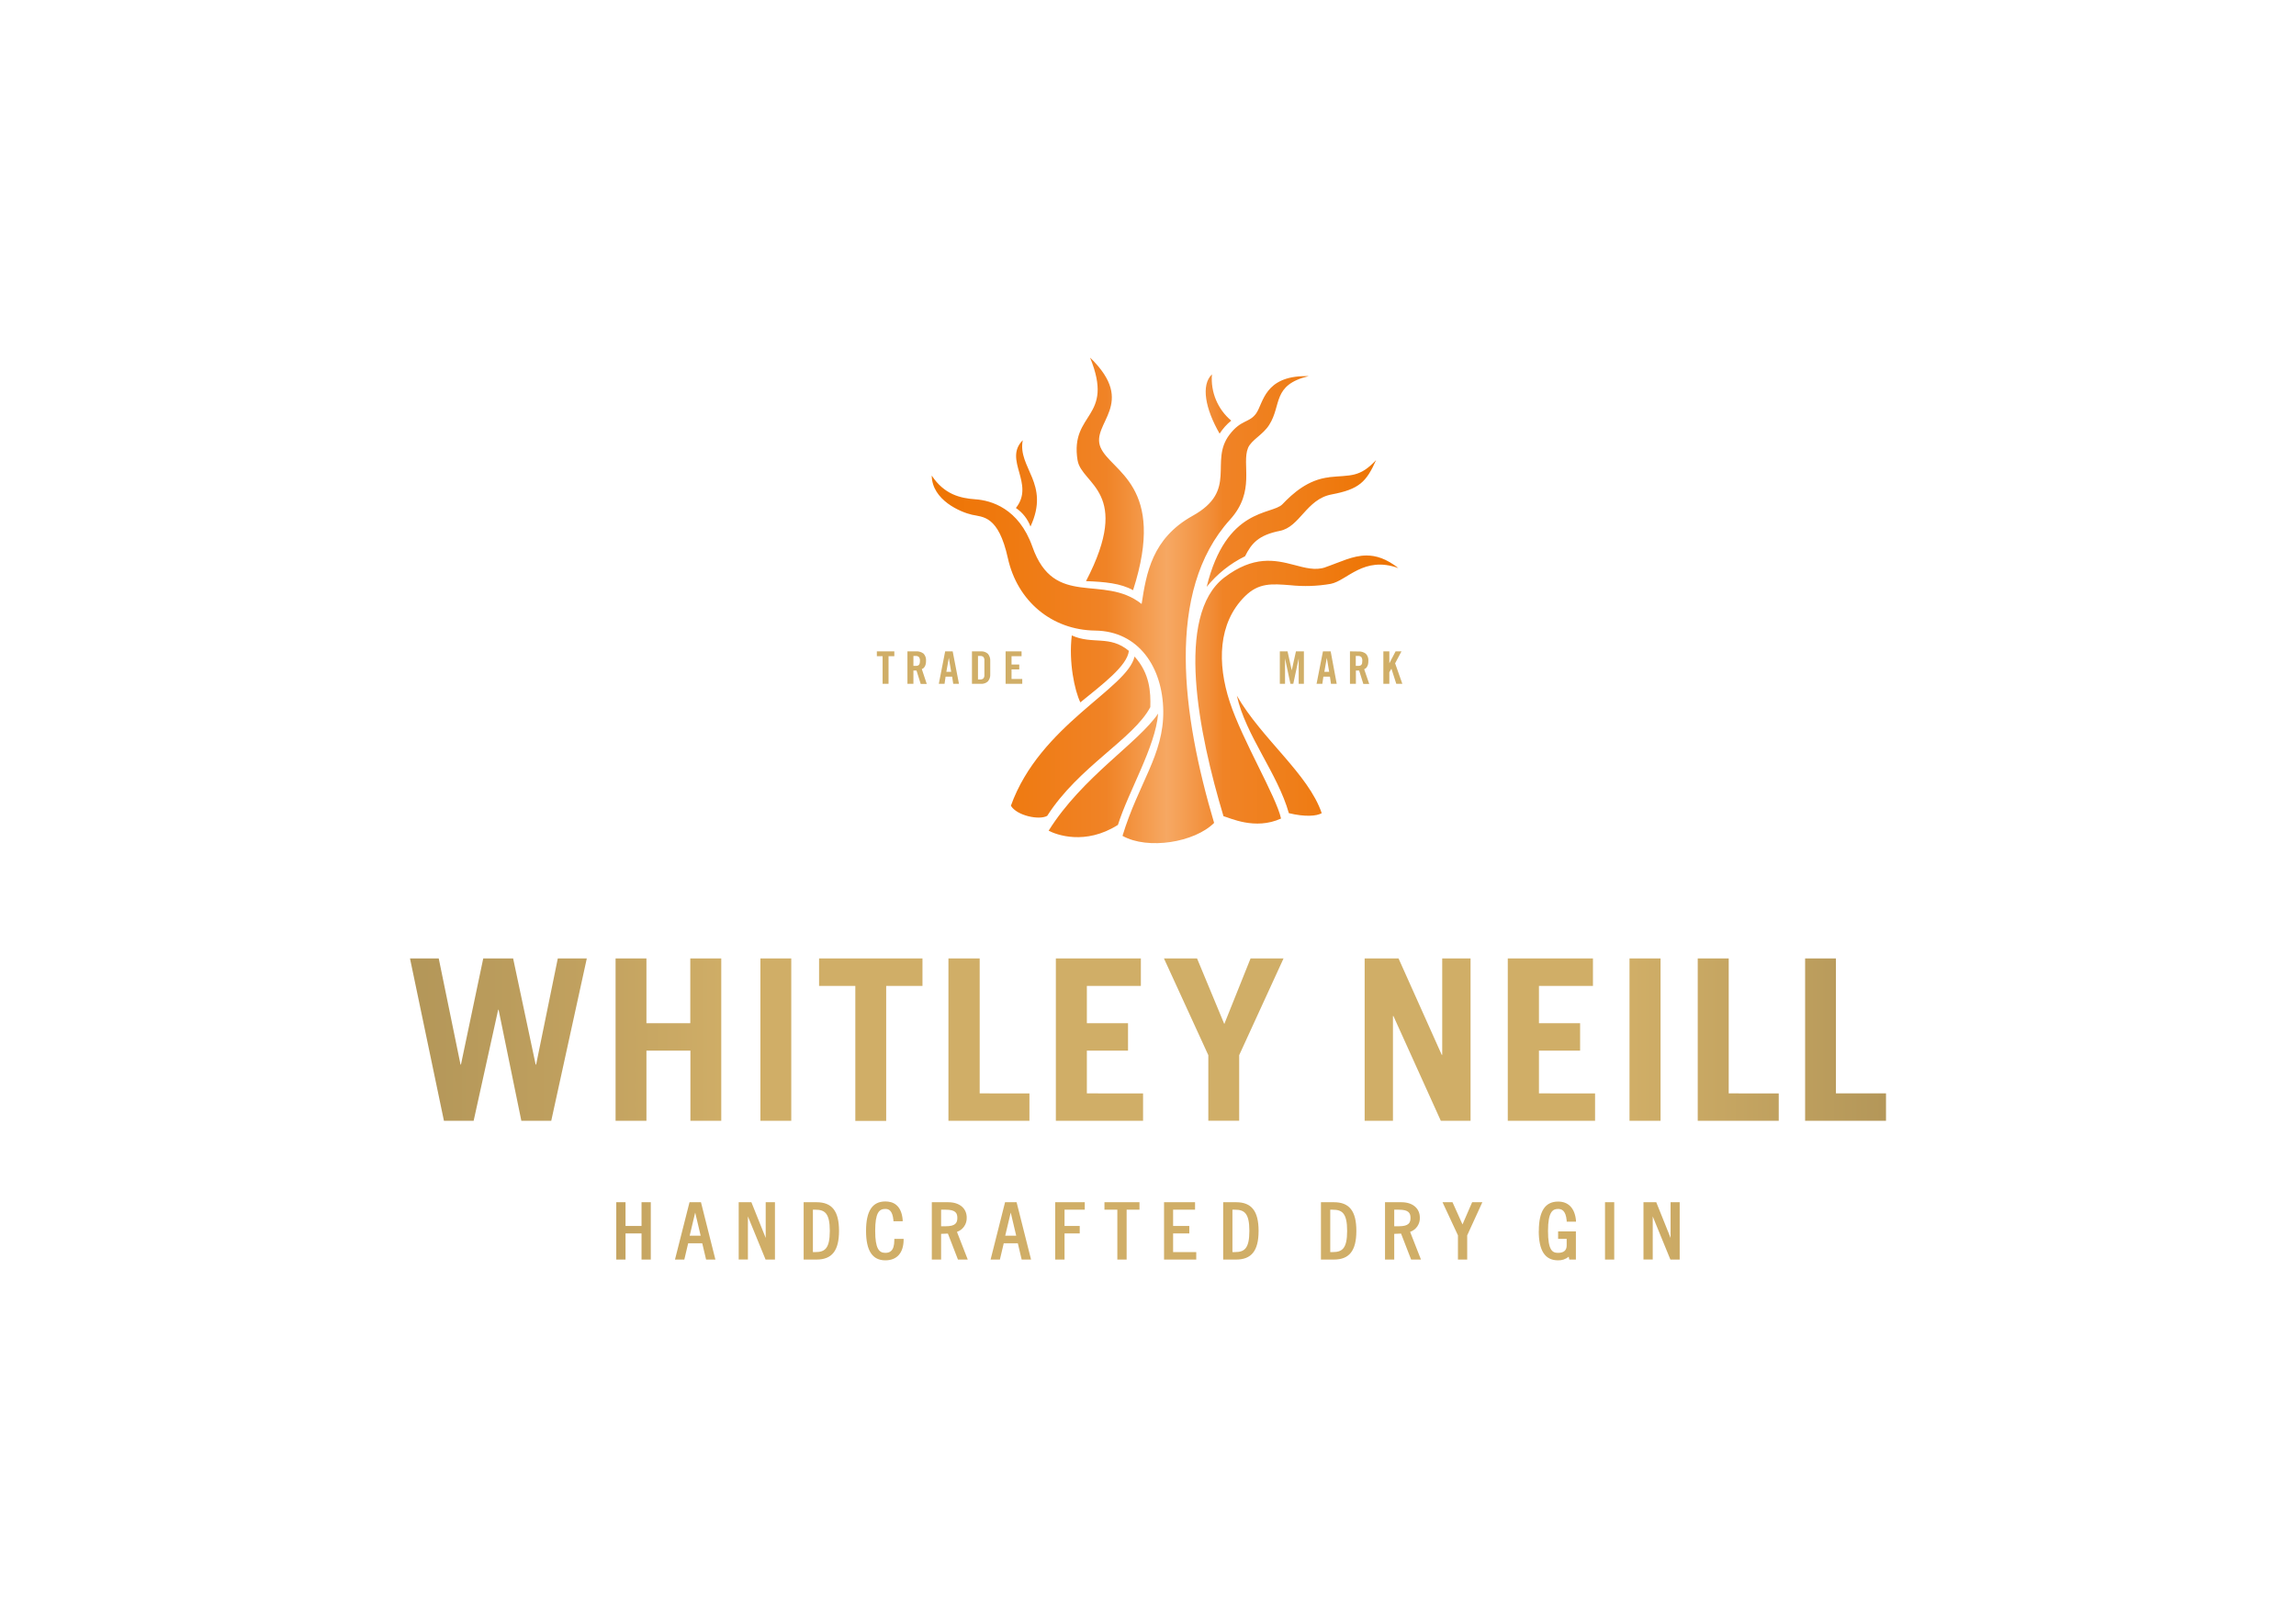 <svg id="Vrstva_1" data-name="Vrstva 1" xmlns="http://www.w3.org/2000/svg" xmlns:xlink="http://www.w3.org/1999/xlink" viewBox="0 0 595.28 419.53"><defs><style>.cls-1{fill:none;}.cls-2{clip-path:url(#clip-path);}.cls-3{fill:url(#Nepojmenovaný_přechod_16);}.cls-4{clip-path:url(#clip-path-2);}.cls-5{fill:url(#Nepojmenovaný_přechod_15);}</style><clipPath id="clip-path"><path id="SVGID" class="cls-1" d="M271.84,215.38c2,1.07,9.52,3.89,18-1.48,2.75-8.72,9.75-20.3,10.43-28.87-5.2,7.66-19.65,16.4-28.38,30.35m62.3-4.52c4.13,1,7.15.78,8.49,0-3.46-10.18-15.49-19.19-22-30.46,2.27,10.28,10.57,20.14,13.48,30.46m-72.07-1.93c1.58,2.62,7.42,3.79,9.42,2.62,8.18-12.8,22.32-19.9,26.73-28.19.11-3.87-.1-8.71-4.09-13.12-1.81,8.31-24.55,17.72-32.06,38.69m18-26.79c5.7-4.66,12.18-9.48,12.59-13.37-5-4.17-9.4-1.54-14.8-4-.84,6.93.73,14.28,2.21,17.34m63.51-35c-2.6.89-5.24.12-8.19-.65-4.78-1.25-10.37-2.5-18,3.3-12.81,9.82-6.68,40.36-.2,61.88,1.63.41,8.17,3.69,14.92.61-1.24-5.72-10-20.2-13.29-30.22s-3.06-20.43,3.89-27.37c3.64-3.63,7.1-3.27,11.73-2.92a37.67,37.67,0,0,0,10.53-.34c4.26-.81,8.58-7.36,17.57-4.09-3.1-2.43-5.76-3.27-8.26-3.27-3.6,0-6.89,1.75-10.74,3.07m1.05-23.35c-5.5.6-9.44,4.19-12.13,7s-14.57.71-19.63,21.42a29.47,29.47,0,0,1,9.95-7.94c1.66-3.33,3.49-5.48,9-6.58,5.23-1,6.88-8.22,13.44-9.45,7.17-1.35,9-3.24,11.54-8.91-4.33,4.62-6.61,3.84-12.15,4.43m-81.23,8a10,10,0,0,1,3.77,4.8c5.2-11.2-3.4-15.2-2-22.38-5.11,5.14,3.25,11.23-1.78,17.58m62.35-24.61c-1.84,2.63-3.93,1.56-7,5.63-5.29,7,2.35,14.41-9.53,21-10.51,5.85-12,14.88-13.22,22.86-10-7.9-22.65,1.33-28.33-14.86-3.54-10-10.75-12-14.77-12.28s-8.1-1.3-11.32-6.15c.09,6.42,7.57,9.51,10.42,10.15s6.86.14,9.32,11.27,11.38,18.63,22.64,18.77,17.51,9.52,17.65,20.85-6.43,18.75-10.57,32.38c6.58,3.69,18.69,1.69,23.75-3.36-8.28-27.89-12.7-60.08,4.12-78.63,6.72-7.41,2.94-14.33,4.67-18.59.85-2.08,3.9-3.43,5.5-6,3.27-5.13.7-10.34,10.23-12.63h-.78c-10.67,0-11,7-12.77,9.55m-9.53,5.35a14,14,0,0,1,3-3.36,14.12,14.12,0,0,1-5-12c-2.9,2.78-1.73,8.94,2,15.4m-36.84,6.86c1,6.37,14.29,8.06,2.19,31.36,4.91.18,9,.56,12.2,2.35,8.78-27.24-5.7-30.69-8.42-37s9.73-11.25-2.73-23.32c6.48,15.93-5.28,14.05-3.24,26.65"/></clipPath><linearGradient id="Nepojmenovaný_přechod_16" x1="-941.94" y1="662.35" x2="-938" y2="662.35" gradientTransform="matrix(30.65, 0, 0, -30.65, 29110.25, 20456.43)" gradientUnits="userSpaceOnUse"><stop offset="0" stop-color="#ee7402"/><stop offset="0.17" stop-color="#ef790f"/><stop offset="0.39" stop-color="#f08326"/><stop offset="0.42" stop-color="#f18b33"/><stop offset="0.49" stop-color="#f5a055"/><stop offset="0.52" stop-color="#f6a863"/><stop offset="0.55" stop-color="#f5a056"/><stop offset="0.62" stop-color="#f18b34"/><stop offset="0.64" stop-color="#f08326"/><stop offset="0.79" stop-color="#ef7e19"/><stop offset="0.99" stop-color="#ee7402"/><stop offset="1" stop-color="#ee7402"/></linearGradient><clipPath id="clip-path-2"><path id="SVGID-2" data-name="SVGID" class="cls-1" d="M166.33,311.74v6.15h-4.15v-6.15h-2.4v14.87h2.4v-6.78h4.15v6.78h2.4V311.74Zm13.91,2.68,1.42,6h-2.85Zm-1.47-2.68L175,326.61h2.42l1-4.22h3.65l1,4.22h2.41l-3.74-14.87Zm19.75,0V321l-3.71-9.27h-3.29v14.87h2.39V315.42l4.58,11.19h2.43V311.74Zm12.24,1.94h.63c2.43,0,3.75.87,3.75,5.5s-1.32,5.49-3.75,5.49h-.63Zm-2.4-1.94v14.87h3.34c4,0,5.83-2.3,5.83-7.43s-1.8-7.44-5.83-7.44ZM244,313.68h1.21c2.51,0,3,.85,3,2.14s-.51,2.15-3,2.15H244Zm-2.41-1.94v14.87H244v-6.67l1.76-.07,2.61,6.74h2.54l-2.8-7.18a3.76,3.76,0,0,0,2.53-3.69c0-2.43-1.88-4-4.8-4Zm20.46,2.68,1.42,6h-2.85Zm-1.47-2.68-3.75,14.87h2.41l1-4.22h3.65l1,4.22h2.43l-3.75-14.87Zm13,0v14.87H276v-6.78h3.94v-1.94H276v-4.21h5.25v-1.94Zm12.77,0v1.94h3.34v12.93h2.41V313.68h3.33v-1.94Zm15.45,0v14.87h8.35v-1.94h-6v-4.84h4.2v-1.94h-4.2v-4.21h5.69v-1.94Zm17.73,1.94h.64c2.43,0,3.75.87,3.75,5.5s-1.32,5.49-3.75,5.49h-.64Zm-2.4-1.94v14.87h3.35c4,0,5.83-2.3,5.83-7.43s-1.81-7.44-5.83-7.44Zm27.76,1.94h.63c2.43,0,3.75.87,3.75,5.5s-1.32,5.49-3.75,5.49h-.63Zm-2.41-1.94v14.87h3.36c4,0,5.82-2.3,5.82-7.43s-1.8-7.44-5.82-7.44Zm19,1.94h1.22c2.51,0,3,.85,3,2.14s-.51,2.15-3,2.15h-1.22Zm-2.39-1.94v14.87h2.39v-6.67l1.77-.07,2.61,6.74h2.55l-2.81-7.18a3.75,3.75,0,0,0,2.52-3.69c0-2.43-1.88-4-4.78-4Zm22.59,0-2.5,5.76-2.59-5.76H374l4,8.59v6.28h2.4v-6.28l3.93-8.59Zm34.45,14.87h2.39V311.74h-2.39Zm17-14.87V321l-3.72-9.27H426.1v14.87h2.4V315.42l4.58,11.19h2.41V311.74Zm-208.59,7.44c0,5.13,1.65,7.63,5,7.63,3,0,4.68-1.91,4.74-5.24v-.32h-2.41v.3c0,2.95-1.27,3.32-2.34,3.32-1.57,0-2.62-1-2.62-5.69s1-5.7,2.62-5.7c.86,0,1.85.33,2.11,2.91l0,.28h2.4l0-.34c-.34-4-2.63-4.79-4.5-4.79-3.38,0-5,2.5-5,7.64m174.41,0c0,5.13,1.63,7.63,5,7.63a4.13,4.13,0,0,0,2.77-.94l.15.74h1.71v-7.3h-4.61v1.94h2.22v1.69c0,1.28-.75,1.93-2.24,1.93s-2.6-.69-2.6-5.69,1.25-5.7,2.6-5.7c.87,0,2,.31,2.24,3l0,.3h2.41l0-.34c-.31-3.14-1.95-4.87-4.63-4.87-3.36,0-5,2.5-5,7.64M144.62,248.53,139,276.05h-.12l-5.84-27.52h-7.75l-5.78,27.52h-.11l-5.65-27.52H106.3l8.8,42.1h7.7l6.36-28.8h.11l5.9,28.8h7.75l9.22-42.1Zm34.35,0v16.79H167.6V248.53h-8v42.1h8v-18.2H179v18.2H187v-42.1Zm33.39,0v7.12h9.4v35h8v-35h9.41v-7.12Zm33.54,0v42.1h21v-7.11H254v-35Zm27.85,0v42.1h22.61v-7.11H281.79V272.43h10.67v-7.11H281.79v-9.67h14v-7.12Zm50.48,0-6.81,17-7.06-17h-8.58l11.5,25.08v17h8v-17l11.5-25.08Zm49.69,0v25h-.12l-11.2-25h-8.79v42.1h7.34V263.46h.12l12.29,27.17h7.71v-42.1Zm17,0v42.1h22.63v-7.11H399V272.43h10.67v-7.11H399v-9.67h14v-7.12Zm49.25,0v42.1h21v-7.11H448.2v-35Zm27.84,0v42.1h21v-7.11H476v-35Zm-270.86,42.1h8v-42.1h-8Zm225.33,0h8.05v-42.1h-8.05ZM227.34,168.9v1.26h1.49v7.16h1.54v-7.16h1.5V168.9Zm9.48,1.19h.55a1.15,1.15,0,0,1,.88.28,1.44,1.44,0,0,1,.26,1,2.74,2.74,0,0,1-.06.63.94.94,0,0,1-.2.4.73.73,0,0,1-.35.21,2,2,0,0,1-.53.06h-.55Zm-1.55-1.19v8.42h1.55v-3.45h.42l.38,0,1.09,3.48h1.57L239,173.5a2,2,0,0,0,.4-.22,1.9,1.9,0,0,0,.35-.42,2.09,2.09,0,0,0,.24-.6,3.18,3.18,0,0,0,.1-.88,2.41,2.41,0,0,0-.66-1.91,2.91,2.91,0,0,0-2-.57ZM246,170.58h0l.61,3.62h-1.25Zm-.95-1.68-1.65,8.42h1.49l.27-1.87h1.7l.28,1.87h1.49L247,168.9Zm8.51,1.19h.55a1.14,1.14,0,0,1,.85.26,1.28,1.28,0,0,1,.26.92V175a1.3,1.3,0,0,1-.26.92,1.14,1.14,0,0,1-.85.26h-.55ZM252,168.9v8.42h2.3a2.45,2.45,0,0,0,1.82-.62,2.66,2.66,0,0,0,.62-1.92v-3.34a2.66,2.66,0,0,0-.62-1.92,2.49,2.49,0,0,0-1.82-.62Zm8.72,0v8.42h4.32v-1.26h-2.78v-2.47h2v-1.27h-2v-2.16h2.6V168.9Zm75.28,0-1.09,4.92h0l-1.09-4.92h-2v8.42h1.35v-6.58h0l1.4,6.58h.74l1.4-6.58h0v6.58h1.35V168.9Zm8,1.68h0l.61,3.62h-1.25ZM343,168.9l-1.66,8.42h1.5l.27-1.87h1.7l.27,1.87h1.49L345,168.9Zm8.51,1.19h.55a1.17,1.17,0,0,1,.89.28,1.56,1.56,0,0,1,.25,1,3.56,3.56,0,0,1-.05.63,1.25,1.25,0,0,1-.2.4.88.88,0,0,1-.36.21,2,2,0,0,1-.53.06h-.55ZM350,168.9v8.42h1.54v-3.45H352l.38,0,1.09,3.48H355l-1.31-3.82a1.63,1.63,0,0,0,.38-.22,1.21,1.21,0,0,0,.35-.42,2.08,2.08,0,0,0,.26-.6,3.67,3.67,0,0,0,.09-.88,2.41,2.41,0,0,0-.66-1.91,2.94,2.94,0,0,0-2-.57Zm11.83,0L360.21,172h0V168.9h-1.55v8.42h1.55v-3l.54-.93h0l1.26,3.92h1.57L361.71,172l1.67-3.14Z"/></clipPath><linearGradient id="Nepojmenovaný_přechod_15" x1="-966.83" y1="658.07" x2="-962.88" y2="658.07" gradientTransform="matrix(96.92, 0, 0, -96.92, 93814.47, 64030.5)" gradientUnits="userSpaceOnUse"><stop offset="0" stop-color="#b49759"/><stop offset="0.11" stop-color="#c1a15f"/><stop offset="0.21" stop-color="#d0ae67"/><stop offset="0.82" stop-color="#d0ae67"/><stop offset="0.99" stop-color="#b49759"/><stop offset="1" stop-color="#b49759"/></linearGradient></defs><title>logo</title><g class="cls-2"><rect class="cls-3" x="241.57" y="92.71" width="121" height="127.77"/></g><g class="cls-4"><rect class="cls-5" x="106.3" y="168.9" width="382.68" height="157.91"/></g></svg>